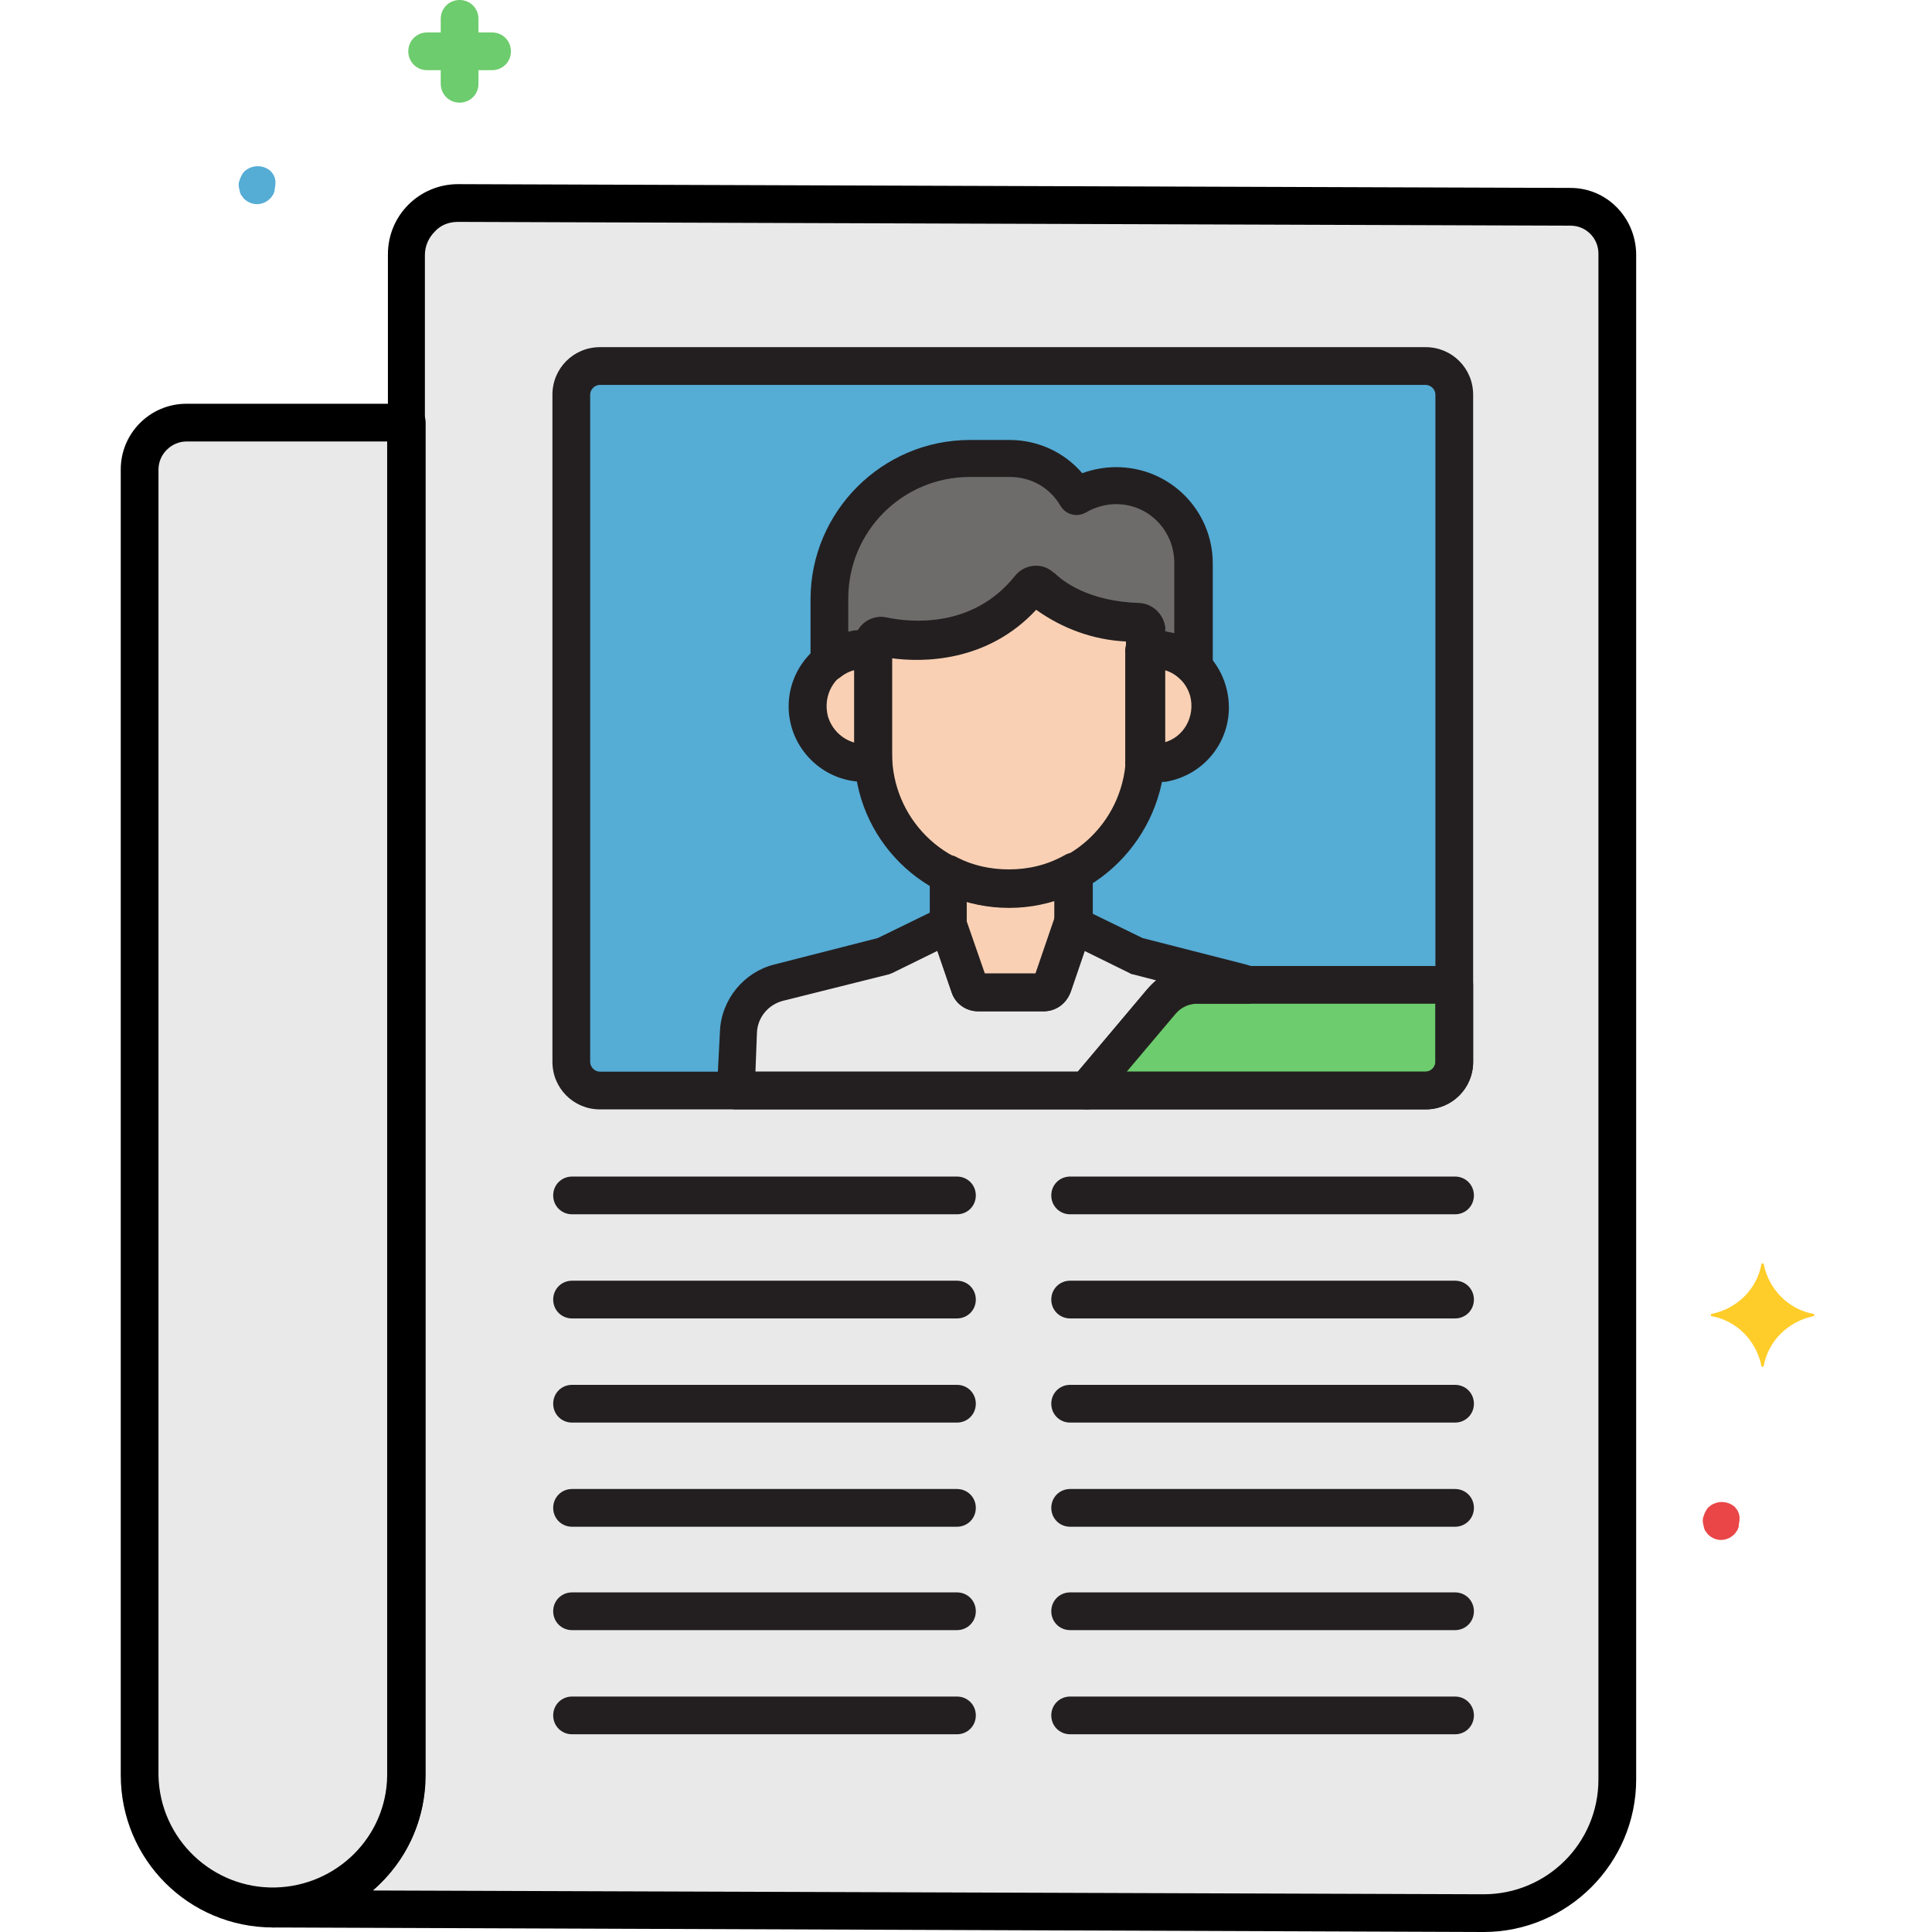<?xml version="1.0" encoding="UTF-8" standalone="no"?><!-- icon666.com - MILLIONS OF FREE VECTOR ICONS --><svg width="1024" height="1024" viewBox="-32 0 512 512" xmlns="http://www.w3.org/2000/svg"><path d="m17.398 112c-6.797 0-12.398 5.602-12.398 12.398v346.203c0 19.598 15.801 35.398 35.398 35.398 19.602 0 35.402-15.801 35.402-35.398v-358.602zm0 0" fill="#e9e9ea"/><path d="m384.199 54.801-294.598-1c-7.602 0-13.602 6-13.801 13.598v403c0 19.602-15.801 35.402-35.402 35.402l320.801 1.199c19.602 0 35.402-15.801 35.402-35.398v-404.402c0-6.801-5.602-12.398-12.402-12.398zm0 0" fill="#e9e9ea"/><path d="m127 97h218.801c4.199 0 7.598 3.398 7.598 7.602v176.797c0 4.203-3.398 7.602-7.598 7.602h-218.801c-4.199 0-7.602-3.398-7.602-7.602v-176.797c0-4.203 3.402-7.602 7.602-7.602zm0 0" fill="#55acd5"/><path d="m353.398 281.398v-20.398h-68.199c-3.598 0-7 1.602-9.398 4.398l-19.801 23.602h89.801c4.199 0 7.598-3.398 7.598-7.602zm0 0" fill="#6dcc6d"/><path d="m273.602 172.199c-.801 0-1.602 0-2.402.199v2.402 24.801 2.398c8.199 1.398 16-4.199 17.199-12.398 1.402-8.203-4.199-16-12.398-17.203-.602-.199-1.398-.199-2.398-.199zm0 0" fill="#f9d0b4"/><path d="m199.398 199.602v-24.801c0-.801 0-1.602 0-2.402-8.199-1.398-16 4.203-17.398 12.402s4.199 16 12.398 17.398c1.602.199 3.402.199 5 0 0-1 0-1.801 0-2.598zm0 0" fill="#f9d0b4"/><path d="m240.801 155.801c-13.199 16.598-32.602 14.199-39.199 12.801-1-.203-2 .398-2.203 1.398v.398 29c0 19.801 16.203 36 36 36 19.801 0 36-16.199 36-36v-32c0-.199 0-.398 0-.598 0-1-.797-1.801-1.797-1.801-15-.398-22.801-6.398-25.801-9.398-1-.602-2.199-.602-3 .199zm0 0" fill="#f9d0b4"/><path d="m197 172.199c.801 0 1.602 0 2.398.199v-1.797c0-1 .801-2 2-2h.402c6.598 1.398 26 3.797 39.199-12.801.602-.801 1.801-1 2.801-.402 0 0 .199 0 .199.203 3 3 11 9 25.801 9.398 1 0 1.801.801 1.801 1.801v.598 4.801c4.598-.801 9.398.801 12.797 4v-27c0-11.398-9.199-20.598-20.598-20.598-3.801 0-7.402 1-10.602 3-3.801-6.203-10.398-10-17.598-10h-10.602c-20.602 0-37.199 16.598-37.199 37.199v16.598c2.398-2.199 5.801-3.199 9.199-3.199zm0 0" fill="#6d6c6b"/><path d="m235.398 235.602c-5.598 0-11-1.402-16-3.801v13.398l5.602 16.402c.398 1 1.199 1.598 2.199 1.598h17.402c1 0 2-.598 2.199-1.598l5.598-16.402v-13.801c-5.199 2.801-11 4.203-17 4.203zm0 0" fill="#f9d0b4"/><path d="m285.199 261h13.801c-.602-.199-1-.398-1.602-.602l-28-7-16.797-8.398-5.602 16.398c-.398 1-1.199 1.602-2.199 1.602h-17.402c-1 0-2-.602-2.199-1.602l-5.598-16.398-16.801 8.398-28 7c-6 1.602-10.402 6.801-10.801 13l-.801 15.602h93l19.801-23.602c2-2.797 5.398-4.398 9.199-4.398zm0 0" fill="#e9e9ea"/><path d="m98.398 8.602h-3.598v-3.602c0-2.801-2.199-5-5-5s-5 2.199-5 5v3.602h-3.602c-2.801 0-5 2.199-5 5 0 2.797 2.199 5 5 5h3.602v3.598c0 2.801 2.199 5 5 5s5-2.199 5-5v-3.598h3.598c2.801 0 5-2.203 5-5 0-2.801-2.199-5-5-5zm0 0" fill="#6dcc6d"/><path d="m41 48c0-.398-.199-.602-.199-1-.199-.199-.199-.602-.402-.801-.199-.199-.398-.598-.598-.801-2-1.797-5-1.797-7 0-.199.203-.402.402-.602.801-.398.602-.598 1.199-.801 1.801-.199.602-.199 1.398 0 2 0 .398.203.602.203 1 .199.398.199.602.398.801s.398.598.602.801c2 2 5 2 7 0 .199-.203.398-.402.598-.801.199-.199.402-.602.402-.801.199-.199.199-.602.199-1 .199-.801.199-1.398.199-2zm0 0" fill="#55acd5"/><path d="m429 402c0-.398-.199-.602-.199-1-.199-.199-.199-.602-.402-.801-.199-.199-.398-.598-.598-.801-2-1.797-5-1.797-7 0-.199.203-.402.402-.602.801-.398.602-.598 1.199-.801 1.801-.199.602-.199 1.398 0 2 0 .398.203.602.203 1 .199.398.199.602.398.801s.398.598.602.801c2 2 5 2 7 0 .199-.203.398-.402.598-.801.199-.199.402-.602.402-.801.199-.199.199-.602.199-1 .199-.801.199-1.398.199-2zm0 0" fill="#ea4647"/><path d="m448.602 348.199c-6.602-1.199-11.801-6.398-13.203-13.199 0-.199-.199-.199-.398-.199s-.199.199-.199.199c-1.199 6.602-6.402 11.801-13.199 13.199-.203 0-.203.199-.203.402 0 .199.203.199.203.199 6.598 1.199 11.797 6.398 13.199 13.199 0 .199.199.199.398.199s.199-.199.199-.199c1.203-6.602 6.402-11.801 13.203-13.199.199 0 .199-.199.199-.402 0-.199-.199-.199-.199-.199zm0 0" fill="#ffcd29"/><path d="m40.398 510.801c-22.398 0-40.398-18-40.398-40.402v-346c0-9.598 7.801-17.398 17.398-17.398h58.402c2.801 0 5 2.199 5 5v358.398c0 22.402-18.199 40.402-40.402 40.402zm-23-393.801c-4 0-7.398 3.398-7.398 7.398v346.203c.398 16.797 14.398 30 31 29.598 16.199-.398 29.398-13.398 29.602-29.598v-353.602zm0 0"/><path d="m361.199 512-320.801-1.199c-2.797 0-5-2.199-5-5s2.203-5 5-5c16.801 0 30.402-13.602 30.402-30.402v-403c0-10.398 8.398-18.598 18.598-18.598l294.801 1c9.602 0 17.199 7.801 17.402 17.398v404.402c0 22.199-18.203 40.398-40.402 40.398zm-294.398-11 294.398 1c16.801 0 30.402-13.602 30.402-30.398v-404.402c0-4-3.203-7.398-7.402-7.398l-294.801-1c-2.398 0-4.598.801-6.199 2.598-1.598 1.602-2.598 3.801-2.598 6.203v403c.199 11.598-4.801 22.598-13.801 30.398zm0 0"/><g fill="#231f20"><path d="m221.602 349.398h-102c-2.801 0-5-2.199-5-5 0-2.797 2.199-5 5-5h102c2.797 0 5 2.203 5 5 0 2.801-2.203 5-5 5zm0 0"/><path d="m221.602 321.801h-102c-2.801 0-5-2.199-5-5s2.199-5 5-5h102c2.797 0 5 2.199 5 5s-2.203 5-5 5zm0 0"/><path d="m221.602 459.602h-102c-2.801 0-5-2.203-5-5 0-2.801 2.199-5 5-5h102c2.797 0 5 2.199 5 5 0 2.797-2.203 5-5 5zm0 0"/><path d="m221.602 432h-102c-2.801 0-5-2.199-5-5s2.199-5 5-5h102c2.797 0 5 2.199 5 5s-2.203 5-5 5zm0 0"/><path d="m221.602 404.602h-102c-2.801 0-5-2.203-5-5 0-2.801 2.199-5 5-5h102c2.797 0 5 2.199 5 5 0 2.797-2.203 5-5 5zm0 0"/><path d="m221.602 377h-102c-2.801 0-5-2.199-5-5s2.199-5 5-5h102c2.797 0 5 2.199 5 5s-2.203 5-5 5zm0 0"/><path d="m353.602 349.398h-102c-2.801 0-5-2.199-5-5 0-2.797 2.199-5 5-5h102c2.797 0 5 2.203 5 5 0 2.801-2.203 5-5 5zm0 0"/><path d="m353.602 321.801h-102c-2.801 0-5-2.199-5-5s2.199-5 5-5h102c2.797 0 5 2.199 5 5s-2.203 5-5 5zm0 0"/><path d="m353.602 459.602h-102c-2.801 0-5-2.203-5-5 0-2.801 2.199-5 5-5h102c2.797 0 5 2.199 5 5 0 2.797-2.203 5-5 5zm0 0"/><path d="m353.602 432h-102c-2.801 0-5-2.199-5-5s2.199-5 5-5h102c2.797 0 5 2.199 5 5s-2.203 5-5 5zm0 0"/><path d="m353.602 404.602h-102c-2.801 0-5-2.203-5-5 0-2.801 2.199-5 5-5h102c2.797 0 5 2.199 5 5 0 2.797-2.203 5-5 5zm0 0"/><path d="m353.602 377h-102c-2.801 0-5-2.199-5-5s2.199-5 5-5h102c2.797 0 5 2.199 5 5s-2.203 5-5 5zm0 0"/><path d="m345.801 294h-218.801c-7 0-12.602-5.602-12.602-12.602v-176.797c0-7 5.602-12.602 12.602-12.602h218.801c7 0 12.598 5.602 12.598 12.602v176.797c0 7-5.598 12.602-12.598 12.602zm-218.801-192c-1.398 0-2.602 1.199-2.602 2.602v176.797c0 1.402 1.203 2.602 2.602 2.602h218.801c1.398 0 2.598-1.199 2.598-2.602v-176.797c0-1.402-1.199-2.602-2.598-2.602zm0 0"/><path d="m345.801 294h-89.801c-2.801 0-5-2.199-5-5 0-1.199.398-2.398 1.199-3.199l19.801-23.602c3.199-4 8.199-6.199 13.199-6.199h68.199c2.801 0 5 2.199 5 5v20.398c0 7-5.598 12.602-12.598 12.602zm-79.199-10h79.199c1.398 0 2.598-1.199 2.598-2.602v-15.398h-63.199c-2.199 0-4.199 1-5.598 2.602zm0 0"/><path d="m273.602 207.199c-1 0-2.203 0-3.203-.199-2.598-.398-4.398-2.602-4.199-5.199 0-.602 0-1.402 0-2v-25c0-.801 0-1.402 0-2-.199-2.602 1.602-4.801 4.199-5.199 11-1.801 21.203 5.598 23 16.598 1.801 11-5.598 21.199-16.598 23-1 0-2 0-3.199 0zm2.797-29.801v19.402c5.402-1.402 8.402-7 7-12.402-1-3.398-3.598-6-7-7zm0 0"/><path d="m197 207.199c-11 0-20-9-20-20s9-20 20-20c1 0 2.199 0 3.199.199 2.602.402 4.402 2.801 4.199 5.203v2 24.797 2c.203 2.602-1.598 4.801-4.199 5.203-1 .598-2.199.598-3.199.598zm-2.602-29.801c-5.398 1.402-8.398 7-7 12.402 1 3.398 3.602 6 7 7zm0 0"/><path d="m235.398 240.602c-22.598 0-41-18.402-41-41v-29c0-3.801 3-7 7-7 .402 0 1 0 1.402.199 6.598 1.398 23 3 34.199-11 2.398-3 6.801-3.602 9.801-1.199.199.199.398.398.598.398 2.203 2.199 9 7.602 22.602 8 3.602.199 6.602 3.199 6.801 6.801v32.598c-.402 22.801-18.801 41.203-41.402 41.203zm-31-66.402v25.402c0 17.199 13.801 31 31 31 17.203 0 31-13.801 31-31v-29.801c-8.598-.402-16.797-3.402-23.797-8.402-12.801 13.801-29.602 14-38.203 12.801zm40.203-15.199"/><path d="m284.199 181.398c-1.199 0-2.598-.598-3.398-1.398-2.199-2.199-5.402-3.199-8.602-2.602-2.801.402-5.199-1.398-5.801-4.199 0-.199 0-.598 0-.801v-2.398c-8.598-.398-16.797-3.398-23.797-8.398-13 14-30.203 14-38.602 12.797-.801 2.203-3.199 3.402-5.398 3-2.801-.398-5.602.203-7.801 2-2.199 1.801-5.402 1.402-7-.797-.801-.801-1-2-1-3.203v-16.598c0-23.199 19-42.199 42.199-42.199h10.602c7.398 0 14.398 3.199 19.199 8.797 2.801-1 5.801-1.598 9-1.598 14.199 0 25.598 11.398 25.598 25.598v27c-.199 2.602-2.598 5-5.199 5zm-7.801-14.199c1 .199 1.801.402 2.801.602v-18.602c0-8.598-6.801-15.598-15.398-15.598-2.801 0-5.602.797-8 2.199-2.402 1.398-5.402.598-6.801-1.801-2.801-4.801-7.801-7.602-13.398-7.602h-10.602c-17.801 0-32.199 14.402-32.199 32.203v8.797c.801-.199 1.801-.398 2.598-.398 1.402-2.602 4.602-4 7.402-3.398 6.598 1.398 23 3 34.199-11 2.398-3 6.801-3.602 9.801-1.203.199.203.398.402.598.402 2.203 2.199 9 7.598 22.602 8 3.602.199 6.602 3.199 6.801 6.801zm0 0"/><path d="m244.602 268h-17.402c-3.199 0-6-2-7-5l-5.598-16.398c-.203-.602-.203-1-.203-1.602v-13.398c0-2.801 2.203-5 5-5 .801 0 1.602.199 2.203.598 4.199 2.199 9 3.199 13.797 3.199 5.203 0 10.203-1.199 14.801-3.797 2.402-1.402 5.402-.402 6.801 2 .398.797.602 1.598.602 2.398v13.801c0 .598 0 1.199-.203 1.598l-5.598 16.402c-1.199 3.199-4 5.199-7.199 5.199zm-15.602-10h13.602l4.797-13.801v-5.598c-7.598 2.398-15.598 2.398-23.199.398v5.199zm0 0"/><path d="m256 294h-93c-2.801 0-5-2.199-5-5v-.199l.801-15.602c.398-8.398 6.398-15.598 14.398-17.598l27.402-7 16.398-8c2.398-1.203 5.398-.203 6.602 2.199 0 .199.199.398.199.598l5 14.602h13.598l5-14.602c1-2.598 3.801-4 6.402-3 .199 0 .398.203.598.203l16.402 8 27.398 7c.602.199 1.402.398 2 .598 2.199.801 3.602 3.199 3.199 5.602-.398 2.398-2.398 4.199-4.797 4.199h-13.801c-2.199 0-4.199 1-5.602 2.602l-19.801 23.598c-.598 1.199-2 1.801-3.398 1.801zm-87.801-10h85.402l18.398-21.801c.801-.801 1.602-1.598 2.398-2.398l-6.199-1.602c-.398 0-.598-.199-1-.398l-11.801-5.801-3.797 11c-1 3-3.801 5-7 5h-17.402c-3.199 0-6-2-7-5l-3.801-11-11.797 5.801c-.402.199-.602.199-1 .398l-28 7c-4 1-6.801 4.402-7 8.402zm73.801-24.199"/></g></svg>